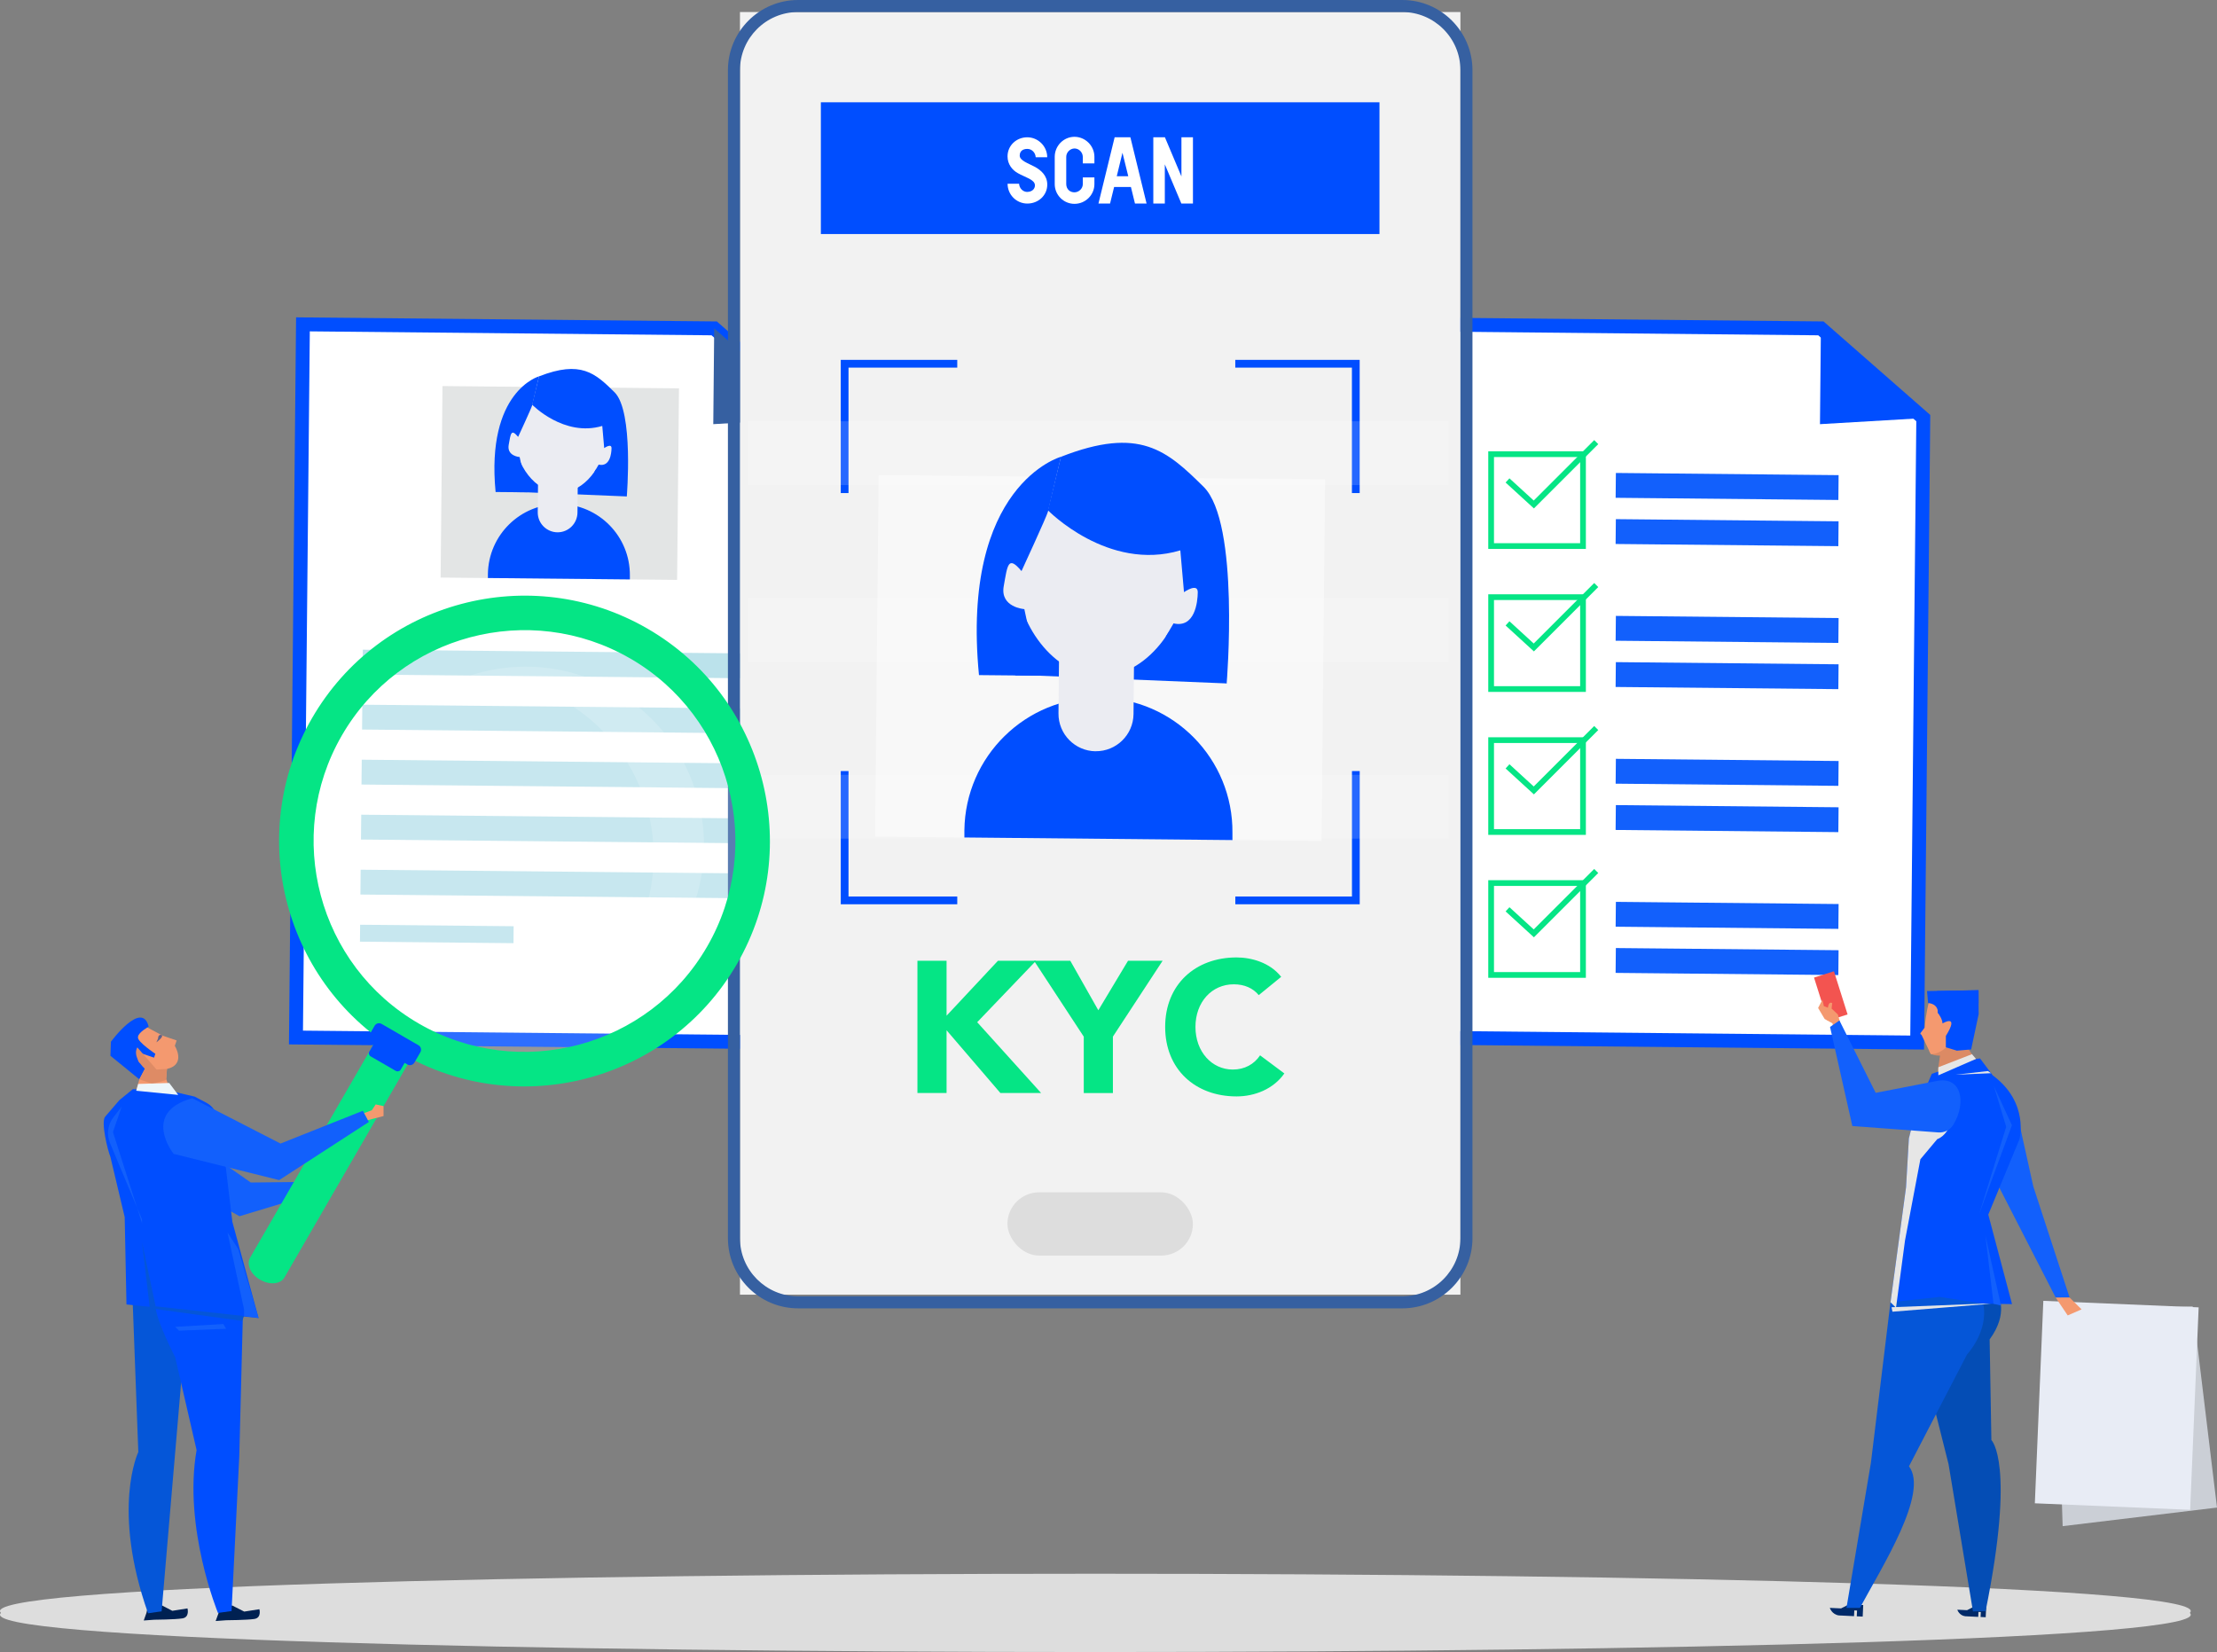 <?xml version="1.0" encoding="UTF-8"?><svg xmlns="http://www.w3.org/2000/svg" viewBox="0 0 460.35 343.06"><rect x="0" y="0" width="460.35" height="343.06" fill="#808080" stroke="none"/><defs><style>.cls-1{fill:#e3e5e5;}.cls-2,.cls-3,.cls-4{fill:#fff;}.cls-5{fill:#1260fc;}.cls-6{fill:#004eff;}.cls-7{fill:#cbcfd6;}.cls-3{opacity:.34;}.cls-8{opacity:.43;}.cls-8,.cls-9,.cls-10,.cls-11{fill:none;}.cls-9{opacity:.18;}.cls-10{opacity:.17;}.cls-12{fill:#002152;}.cls-4{opacity:.48;}.cls-13{fill:#ebecf2;}.cls-14{fill:#05e585;}.cls-15,.cls-16{fill:#e6e6e6;}.cls-17{fill:#edf6fb;}.cls-18{fill:#bbe2eb;}.cls-19{fill:#002a69;}.cls-20{fill:#ddd;}.cls-20,.cls-16{mix-blend-mode:multiply;}.cls-21{fill:#044db5;}.cls-22{fill:#0556d8;}.cls-11{isolation:isolate;}.cls-23{fill:#5b628c;}.cls-24{fill:#dc8a64;}.cls-25{fill:#3660a1;}.cls-26{fill:#de8b65;}.cls-27{fill:#f4996f;}.cls-28{fill:#f2f2f2;}.cls-29{fill:#e8ecf5;}.cls-30{fill:#f35450;}</style></defs><g class="cls-11"><g id="Layer_2"><g id="Layer_1-2"><path class="cls-20" d="m454.7,334.93c11.41,10.84-465.91,10.84-454.5,0-11.41-10.84,465.91-10.84,454.5,0Z"/><polygon class="cls-2" points="148.3 68.19 62.9 67.35 61.45 215.45 168.29 216.5 169.56 86.82 148.3 68.19"/><path class="cls-6" d="m61.47,65.9l87.38.85,22.16,19.42-1.29,131.78-109.72-1.07,1.48-150.98Zm106.64,21.57l-20.36-17.84-83.42-.82-1.42,145.21,103.95,1.02,1.25-127.57Z"/><polygon class="cls-25" points="148.3 68.19 148.11 88.08 169.56 86.82 148.3 68.19"/><rect class="cls-18" x="75.31" y="135.31" width="80.51" height="5.16" transform="translate(229.78 276.9) rotate(-179.44)"/><rect class="cls-18" x="75.2" y="146.73" width="80.51" height="5.16" transform="translate(229.45 299.74) rotate(-179.44)"/><rect class="cls-18" x="75.09" y="158.15" width="80.51" height="5.16" transform="translate(229.11 322.58) rotate(-179.44)"/><rect class="cls-18" x="74.98" y="169.57" width="80.51" height="5.16" transform="translate(228.78 345.42) rotate(-179.44)"/><rect class="cls-18" x="74.87" y="180.99" width="80.51" height="5.16" transform="translate(228.44 368.26) rotate(-179.44)"/><rect class="cls-18" x="74.76" y="192.17" width="31.88" height="3.52" transform="translate(179.5 388.75) rotate(-179.44)"/><rect class="cls-1" x="91.68" y="80.4" width="49.11" height="39.77" transform="translate(231.49 201.71) rotate(-179.44)"/><path class="cls-6" d="m109.34,102.23l20.82.86-3.88-5.02-4.41-4.04s-3.66-.76-3.99-1.02c-.32-.27-11.81.87-11.81.87l-.03,3.44.88,4.88,2.42.02Z"/><path class="cls-13" d="m122.62,97.25s5.49,1.22,5.52-1.66c.03-2.87-.61-4.95-.61-4.95l-2.11,1.59-2.8,5.02Z"/><path class="cls-13" d="m109.41,95.28s-3.94.62-4.57-1.09c-.64-1.71,1.49-10.07,2.48-8.49.99,1.58,2.09,9.58,2.09,9.58Z"/><path class="cls-6" d="m101.31,120.03v-.78c.09-8.14,6.75-14.67,14.89-14.59h0c8.14.08,14.67,6.74,14.59,14.88v.78s-29.48-.29-29.48-.29Z"/><path class="cls-13" d="m107.02,91.2c-.05,5.14,4.06,11.04,9.19,11.09,5.14.05,9.36-5.78,9.41-10.91.05-5.14-4.07-9.34-9.21-9.39-5.14-.05-9.34,4.07-9.39,9.21Z"/><path class="cls-6" d="m110.5,84.04s6.61,6.78,14.56,4.41l.4,4.6s1.53-1.08,1.52.01c-.01,1.09-.32,3.96-2.67,3.42l-.88,1.5,6.72,5.12s1.48-17.67-2.54-21.64c-4.02-3.97-7.01-6.7-15.69-3.3l-1.43,5.89Z"/><path class="cls-6" d="m111.93,78.15s-11.04,3.06-9.02,24.02l6.56.06-1.57-7.32s-2.68-.18-2.27-2.53c.42-2.35.48-3.42,1.96-1.66,0,0,2.79-6.03,2.91-6.54.12-.5,1.43-6.04,1.43-6.04Z"/><path class="cls-13" d="m115.74,110.54h0c2.28.02,4.14-1.81,4.17-4.09l.06-5.96-8.25-.08-.06,5.96c-.02,2.28,1.81,4.14,4.09,4.17Z"/><polygon class="cls-2" points="378.1 68.19 292.7 67.35 291.25 215.45 398.09 216.5 399.36 86.82 378.1 68.19"/><path class="cls-6" d="m291.27,65.9l87.38.85,22.16,19.42-1.29,131.78-109.72-1.07,1.48-150.98Zm106.64,21.57l-20.36-17.84-83.42-.82-1.42,145.21,103.95,1.02,1.25-127.57Z"/><polygon class="cls-6" points="378.1 68.19 377.91 88.08 399.36 86.82 378.1 68.19"/><rect class="cls-5" x="335.5" y="98.43" width="46.25" height="5.16" transform="translate(716.25 205.53) rotate(-179.44)"/><rect class="cls-5" x="335.5" y="108.04" width="46.25" height="5.16" transform="translate(716.15 224.73) rotate(-179.44)"/><path class="cls-14" d="m329.3,113.99h-20.27v-20.27h20.27v20.27Zm-19.08-1.19h17.89v-17.89h-17.89v17.89Z"/><polygon class="cls-14" points="318.51 105.58 312.63 100.2 313.43 99.33 318.47 103.94 331.03 91.39 331.87 92.23 318.51 105.58"/><rect class="cls-5" x="335.5" y="128.12" width="46.25" height="5.16" transform="translate(715.96 264.9) rotate(-179.44)"/><rect class="cls-5" x="335.5" y="137.72" width="46.25" height="5.16" transform="translate(715.86 284.1) rotate(-179.44)"/><path class="cls-14" d="m329.3,143.68h-20.27v-20.27h20.27v20.27Zm-19.08-1.19h17.89v-17.89h-17.89v17.89Z"/><polygon class="cls-14" points="318.51 135.27 312.63 129.89 313.43 129.01 318.47 133.63 331.03 121.07 331.87 121.91 318.51 135.27"/><rect class="cls-5" x="335.5" y="157.81" width="46.25" height="5.16" transform="translate(715.67 324.27) rotate(-179.44)"/><rect class="cls-5" x="335.5" y="167.41" width="46.25" height="5.16" transform="translate(715.57 343.48) rotate(-179.44)"/><path class="cls-14" d="m329.3,173.37h-20.27v-20.27h20.27v20.27Zm-19.08-1.19h17.89v-17.89h-17.89v17.89Z"/><polygon class="cls-14" points="318.51 164.96 312.63 159.58 313.43 158.7 318.47 163.32 331.03 150.76 331.87 151.6 318.51 164.96"/><rect class="cls-5" x="335.5" y="187.49" width="46.25" height="5.16" transform="translate(715.38 383.65) rotate(-179.44)"/><rect class="cls-5" x="335.5" y="197.1" width="46.25" height="5.16" transform="translate(715.28 402.85) rotate(-179.44)"/><path class="cls-14" d="m329.3,203.05h-20.27v-20.27h20.27v20.27Zm-19.08-1.19h17.89v-17.89h-17.89v17.89Z"/><polygon class="cls-14" points="318.51 194.64 312.63 189.26 313.43 188.39 318.47 193 331.03 180.45 331.87 181.29 318.51 194.64"/><rect class="cls-28" x="153.65" y="2.5" width="149.6" height="266.35"/><path class="cls-25" d="m291.18,271.69h-125.46c-8.04,0-14.57-6.54-14.57-14.57V14.57c0-8.04,6.54-14.57,14.57-14.57h125.46c8.04,0,14.57,6.54,14.57,14.57v242.55c0,8.04-6.54,14.57-14.57,14.57ZM165.72,2.5c-6.66,0-12.07,5.42-12.07,12.07v242.55c0,6.66,5.42,12.07,12.07,12.07h125.46c6.66,0,12.07-5.42,12.07-12.07V14.57c0-6.66-5.42-12.07-12.07-12.07h-125.46Z"/><path class="cls-6" d="m256.5,74.73v1.61h24.22v26.05h1.61v-27.66h-25.83Zm-81.92,27.66h1.61v-26.05h22.58v-1.61h-24.19v27.66Zm106.15,57.73v26.05h-24.22v1.61h25.83v-27.66h-1.61Zm-104.54,0h-1.61v27.66h24.19v-1.61h-22.58v-26.05Z"/><rect class="cls-6" x="170.45" y="21.24" width="115.99" height="27.36"/><path class="cls-2" d="m213.3,39.85c.93,0,1.6-.56,1.6-1.36,0-1.21-2.02-1.65-3.56-2.54-1.1-.61-2.13-1.8-2.13-3.47,0-2.28,1.86-3.97,4.1-3.97s4.14,1.86,4.14,4.14h-2.39c-.06-.95-.8-1.73-1.74-1.73s-1.58.46-1.58,1.39c0,1.04,1.73,1.58,3.16,2.34,1.24.69,2.56,1.8,2.56,3.68,0,2.25-1.86,3.94-4.14,3.94s-4.1-1.86-4.1-4.12h2.39c.04.93.78,1.71,1.71,1.71Z"/><path class="cls-2" d="m224.84,32.57c-.02-.95-.8-1.74-1.73-1.74-.93.02-1.71.82-1.71,1.74v5.66c.02,1.1.8,1.71,1.71,1.71.95-.02,1.73-.8,1.73-1.71v-1.39h2.41v1.39c0,2.25-1.86,4.1-4.14,4.1s-4.1-1.86-4.1-4.1v-5.66c0-2.3,1.86-4.16,4.1-4.16s4.14,1.86,4.14,4.16v1.36h-2.41v-1.36Z"/><path class="cls-2" d="m231.34,38.83l-.84,3.43h-2.41l3.36-13.75h3.27l3.36,13.75h-2.41l-.84-3.43h-3.49Zm1.74-7.13l-1.19,4.9h2.39l-1.21-4.9Z"/><path class="cls-2" d="m247.71,42.26h-2.41l-3.43-8.13v8.13h-2.39v-13.75h2.41l3.43,8.13v-8.13h2.39v13.75Z"/><rect class="cls-20" x="209.19" y="247.6" width="38.51" height="13.13" rx="6.57" ry="6.57"/><g class="cls-8"><rect class="cls-3" x="155.28" y="87.48" width="145.54" height="13.25"/><rect class="cls-3" x="155.28" y="124.19" width="145.54" height="13.25"/><rect class="cls-3" x="155.28" y="160.9" width="145.54" height="13.25"/></g><rect class="cls-4" x="182.09" y="99.11" width="92.7" height="75.08" transform="translate(455.52 275.52) rotate(-179.44)"/><path class="cls-6" d="m215.41,140.3l39.31,1.62-7.33-9.47-8.33-7.62s-6.91-1.43-7.52-1.93c-.61-.5-22.3,1.64-22.3,1.64l-.06,6.5,1.67,9.22,4.58.04Z"/><path class="cls-13" d="m240.48,130.9s10.36,2.3,10.42-3.13c.05-5.43-1.14-9.34-1.14-9.34l-3.99,3-5.29,9.47Z"/><path class="cls-13" d="m215.54,127.2s-7.43,1.16-8.64-2.06c-1.21-3.23,2.82-19.02,4.69-16.03,1.87,2.99,3.95,18.09,3.95,18.09Z"/><path class="cls-6" d="m200.25,173.91v-1.48c.17-15.36,12.74-27.7,28.11-27.55h0c15.36.15,27.7,12.73,27.55,28.09v1.48s-55.65-.54-55.65-.54Z"/><path class="cls-13" d="m211.04,119.49c-.09,9.7,7.66,20.85,17.35,20.94,9.7.1,17.67-10.9,17.76-20.6.09-9.7-7.69-17.63-17.39-17.73-9.7-.09-17.63,7.69-17.73,17.39Z"/><path class="cls-6" d="m217.6,105.97s12.47,12.8,27.49,8.32l.76,8.68s2.88-2.03,2.86.03c-.02,2.06-.61,7.47-5.03,6.45l-1.66,2.83,12.69,9.66s2.8-33.36-4.79-40.85c-7.59-7.49-13.23-12.65-29.62-6.23l-2.71,11.12Z"/><path class="cls-6" d="m220.31,94.85s-20.85,5.77-17.03,45.34l12.38.12-2.96-13.82s-5.07-.35-4.28-4.77c.79-4.43.9-6.46,3.69-3.13,0,0,5.26-11.39,5.49-12.34.23-.95,2.71-11.4,2.71-11.4Z"/><path class="cls-13" d="m227.5,156h0c4.3.04,7.82-3.41,7.87-7.71l.11-11.25-15.58-.15-.11,11.25c-.04,4.3,3.41,7.82,7.71,7.87Z"/><polygon class="cls-5" points="42.93 239.17 52.08 245.56 65.95 245.41 65.56 247.78 49.73 252.56 41.48 247.93 42.93 239.17"/><g class="cls-9"><circle class="cls-2" cx="108.91" cy="174.65" r="47.39" transform="translate(-32.57 25.16) rotate(-11.48)"/></g><g class="cls-10"><path class="cls-2" d="m127.66,143.43c-9.92-5.74-21.39-6.37-31.37-2.7,7.07-.46,14.35,1.09,20.94,4.91,17.72,10.25,23.78,32.93,13.53,50.66-4.51,7.8-11.44,13.34-19.28,16.23,11.94-.78,23.28-7.31,29.72-18.44,10.25-17.72,4.2-40.4-13.53-50.66Z"/></g><path class="cls-14" d="m83.39,218.77c-24.33-14.07-32.67-45.31-18.6-69.64,14.07-24.33,45.31-32.67,69.64-18.6,24.33,14.07,32.67,45.31,18.6,69.64-14.07,24.33-45.31,32.67-69.64,18.6Zm47.45-82.04c-20.91-12.09-47.76-4.92-59.85,15.98-12.09,20.91-4.92,47.76,15.99,59.85,20.91,12.09,47.76,4.92,59.85-15.99,12.09-20.91,4.92-47.76-15.99-59.85Z"/><path class="cls-14" d="m54.06,265.78l-.07-.04c-1.95-1.13-2.87-3.18-2.05-4.59l26.46-45.75,7.13,4.12-26.46,45.75c-.81,1.41-3.05,1.63-5,.5Z"/><path class="cls-6" d="m80.67,211.34h2.49c.58,0,1.06.47,1.06,1.06v8.86c0,.58-.47,1.06-1.06,1.06h-2.49c-.58,0-1.06-.47-1.06-1.06v-8.86c0-.58.47-1.06,1.06-1.06Z" transform="translate(-146.79 179.16) rotate(-59.95)"/><rect class="cls-6" x="78.79" y="215.74" width="3.15" height="7.52" rx=".72" ry=".72" transform="translate(-149.87 179.16) rotate(-59.95)"/><path class="cls-12" d="m48.21,333.39l2.5,1.27,3.15-.49s.5,1.78-1.04,2.02c-1.54.24-5.85.27-5.85.27l-2.19.16.56-1.54.29-1.28,2.57-.4Z"/><path class="cls-12" d="m33.28,333.2l2.5,1.3,3.15-.5s.5,1.82-1.04,2.07c-1.54.25-5.85.28-5.85.28l-2.19.16.56-1.58.29-1.31,2.57-.41Z"/><path class="cls-27" d="m29.27,212.65l4.53,2.43,2.88.98-.38,1.12s2.43,3.86-1.63,4.8l-.17,2.08,1.37,3.67-5.56.25-2.24-.76.87-3.09s-1.12-8.77.33-11.48Z"/><path class="cls-6" d="m30.87,213.19s-2.18,1.2-2.25,2.19c-.07.99,3.64,3.45,3.64,3.45l-.27.8-2.8-.95s-1.19,1.38-.02,2.14l1.28.44-1.51,2.88-6.01-4.9.1-2.91s6.46-8.78,7.84-3.13Z"/><path class="cls-26" d="m34.66,221.97l-2.15.13-3.99-4.6s-1.26,1.68,1.56,4.45l-.69,1.32-.46.87,2.72.92,2.84-.77.17-2.31Z"/><path class="cls-23" d="m33.57,214.94s-.73-.29-.75.72l-.35.79s1.61-1.15,1.1-1.51Z"/><path class="cls-22" d="m27.51,269.26l1.21,32.27s-5.65,11.7,2.02,33.48l2.82-.4,4.44-52.03s-3.23-16.94-10.49-13.31Z"/><path class="cls-6" d="m46.27,237.3l1.98,16.43,5.44,19.97-27.43-2.82-.37-18.15-2.97-12.5c-.55-1.34-2.04-7.31-1.06-8.37l2.94-3.42,2.79-2.27,7.59.34,5.24,1.21,2.44,1.28c1.14.6,1.96,1.67,2.23,2.93l1.18,5.37Z"/><path class="cls-6" d="m50.5,270.46l-.81,31.85-1.61,32.24-2.82.39s-7.26-17.7-4.44-33.82l-4.44-19.27s-3.66-7.08-4.07-10.23c0,0,4.87-2.36,18.18-1.18Z"/><polygon class="cls-22" points="50.67 273.29 32.32 271.27 29.49 257.96 31.11 271.67 50.27 274.3 50.67 273.29"/><polygon class="cls-17" points="28.69 225.09 35.14 224.89 37.01 227.37 28.28 226.5 28.69 225.09"/><path class="cls-5" d="m29.49,253.22l-6.64-15.83c-.76-1.8-.48-3.88.73-5.42l1.68-2.14-1.81,5.24,6.05,18.96"/><polygon class="cls-5" points="47.24 255.94 50.67 271.88 50.67 273.29 53.69 273.69 49.46 259.37 47.24 255.94"/><polygon class="cls-5" points="37.17 276.32 46.95 275.93 46.37 274.95 36.38 275.53 37.17 276.32"/><path class="cls-5" d="m39.91,228.05l18.34,9.42,17.1-6.81,1.24,2.33-18.62,12.07-21.92-5.45s-6.82-8.58,3.86-11.55Z"/><polygon class="cls-27" points="75.62 231.14 77.21 230.55 78.01 229.34 79.64 229.69 79.64 231.76 76.4 232.6 75.62 231.14"/><rect class="cls-30" x="377.99" y="202.11" width="4.34" height="9.4" transform="translate(-44.64 124.13) rotate(-17.53)"/><path class="cls-27" d="m382.81,214.84l-1.19-4.18-1.3-1.22.13-1.13s-.72-.53-.89.95l-.85-.33-.29-1.34-.9,1.72,1.36,2.29,1.64.92.27,2.42,2.03-.09Z"/><polygon class="cls-5" points="418.83 231.15 422.21 246.39 429.74 269.44 426.86 269.46 409.78 236.14 418.83 231.15"/><polygon class="cls-7" points="460.35 313.06 428.3 316.92 426.86 272.31 455.3 271.28 460.35 313.06"/><rect class="cls-29" x="423.39" y="270.8" width="32.28" height="42.08" transform="translate(12.61 -18.16) rotate(2.4)"/><path class="cls-24" d="m400.64,217.84l5.52-7.4,1.26-.02s2.65-.05,1.52,2.58l-1.36,3.17,3.82,5.54-9.67,5.23,1.11-7.74s-2.61.14-2.19-1.36Z"/><path class="cls-27" d="m400.93,218.91s4.59.31,6.31-7.92c0,0-2.86-4.53-6.66-3.16,0,0-.73,2.73-.91,5.54l-.87,1.13c-.11.14-.01.34.17.35l1.96,4.06Z"/><path class="cls-19" d="m386.89,333.3l-.11,2.4-1.23-.06.06-1.2-.57-.03-.06,1.2-3.13-.15c-1.47-.19-1.9-1.57-1.9-1.57l2.34.11,1.14-.58.51-.26,2.95.14Z"/><path class="cls-19" d="m412.42,333.76l-.1,2.07-1.06-.05.05-1.03-.49-.02-.05,1.03-2.7-.13c-1.27-.16-1.64-1.36-1.64-1.36l2.02.1.98-.5.44-.22,2.55.12Z"/><path class="cls-21" d="m414.87,269s2.3,3.63-1.73,9.14l.36,20.9s5.06,4.7-1.2,35.52l-2.62.07-5.07-30.57-7.32-29.12,8.08-6.09,9.51.15Z"/><path class="cls-6" d="m419.32,236.61l-6.46,15.61,4.93,18.59-23.94-.36-1.29-.02,3.22-23.87.59-10.16,1.4-5.56,3.36-7.85,6.16-2.15,3.02-.93.83-.12,2.66,3.53c7.65,5.67,5.52,13.31,5.52,13.31Z"/><path class="cls-22" d="m411.82,270.71l-9.07-1.4-10.2,1.11-4.06,33.32-5.08,30.16h2.79c4.54-8.46,14.39-23.88,10.19-29.41l12.06-23.23s4.53-4.81,3.36-10.55Z"/><polygon class="cls-16" points="411.82 270.71 392.77 271.46 392.96 272.39 413.33 270.74 411.82 270.71"/><polygon class="cls-5" points="412.26 256.52 415.5 271.12 413.94 270.73 412.26 256.52"/><polygon class="cls-16" points="413.42 222.86 406.06 223.18 412.78 222.41 414.06 223.3 413.42 222.86"/><path class="cls-6" d="m402.19,207.8l.24,2.6s.92,1.18.92,2.12c0,0,3.64-2.15.7,2.6v2.36s2.29.7,2.29.7l2.96-.25,1.56-7.34-.03-4.97-8.64.19v1.98Z"/><path class="cls-6" d="m401.62,207.73l-1.25.58-.24-2.51,10.71-.17v2.73s-8.41,2.04-8.41,2.04c0,0,.1-2.15-.81-2.67Z"/><path class="cls-6" d="m400.37,208.3s2.05,0,2.06,2.1l1.81-1.78-.12-.8-.8-1.02-2.39.47-.56,1.03Z"/><polygon class="cls-5" points="414.02 225.53 417.77 233.67 410.96 252.13 416.58 233.99 414.02 225.53"/><path class="cls-16" d="m402.28,236.53l-3.52,4.2-3.19,16.85-1.72,12.87-.15,1.11-1.14-1.13,3.22-23.87.59-10.16,1.32-5.23.08-.33,6.08-4.17-1.45-1.64s3.58,1.37,3.68,3.03c.1,1.66-.65,7.31-3.8,8.49Z"/><polygon class="cls-27" points="429.74 269.44 432.23 271.9 429.35 273.16 426.86 269.46 429.74 269.44"/><path class="cls-5" d="m402.08,224.49l-12.6,2.45-7.53-15.03-1.95,1.34,4.63,20.58,17.86,1.33c1.26.09,2.47-.52,3.12-1.61.02-.03.04-.07.06-.1,2.69-4.57,1.59-10.07-3.59-8.96Z"/><polygon class="cls-15" points="409.47 218.91 402.49 221.62 402.49 223.3 410.31 219.89 409.47 218.91"/><path class="cls-14" d="m190.5,199.51h6.05v11.41l10.67-11.41h7.91l-12.22,12.76,13.27,14.7h-8.46l-11.17-13.03v13.03h-6.05v-27.47Z"/><path class="cls-14" d="m225.03,215.26l-10.32-15.75h7.53l5.82,10.28,6.17-10.28h7.18l-10.32,15.75v11.72h-6.05v-11.72Z"/><path class="cls-14" d="m261.38,206.65c-1.2-1.44-2.95-2.25-5.2-2.25-4.58,0-7.95,3.72-7.95,8.85s3.38,8.85,7.76,8.85c2.44,0,4.42-1.09,5.66-2.95l5.04,3.76c-2.29,3.26-6.17,4.77-9.93,4.77-8.57,0-14.82-5.63-14.82-14.43s6.25-14.43,14.82-14.43c3.06,0,6.94,1.05,9.27,4.03l-4.66,3.8Z"/></g></g></g></svg>